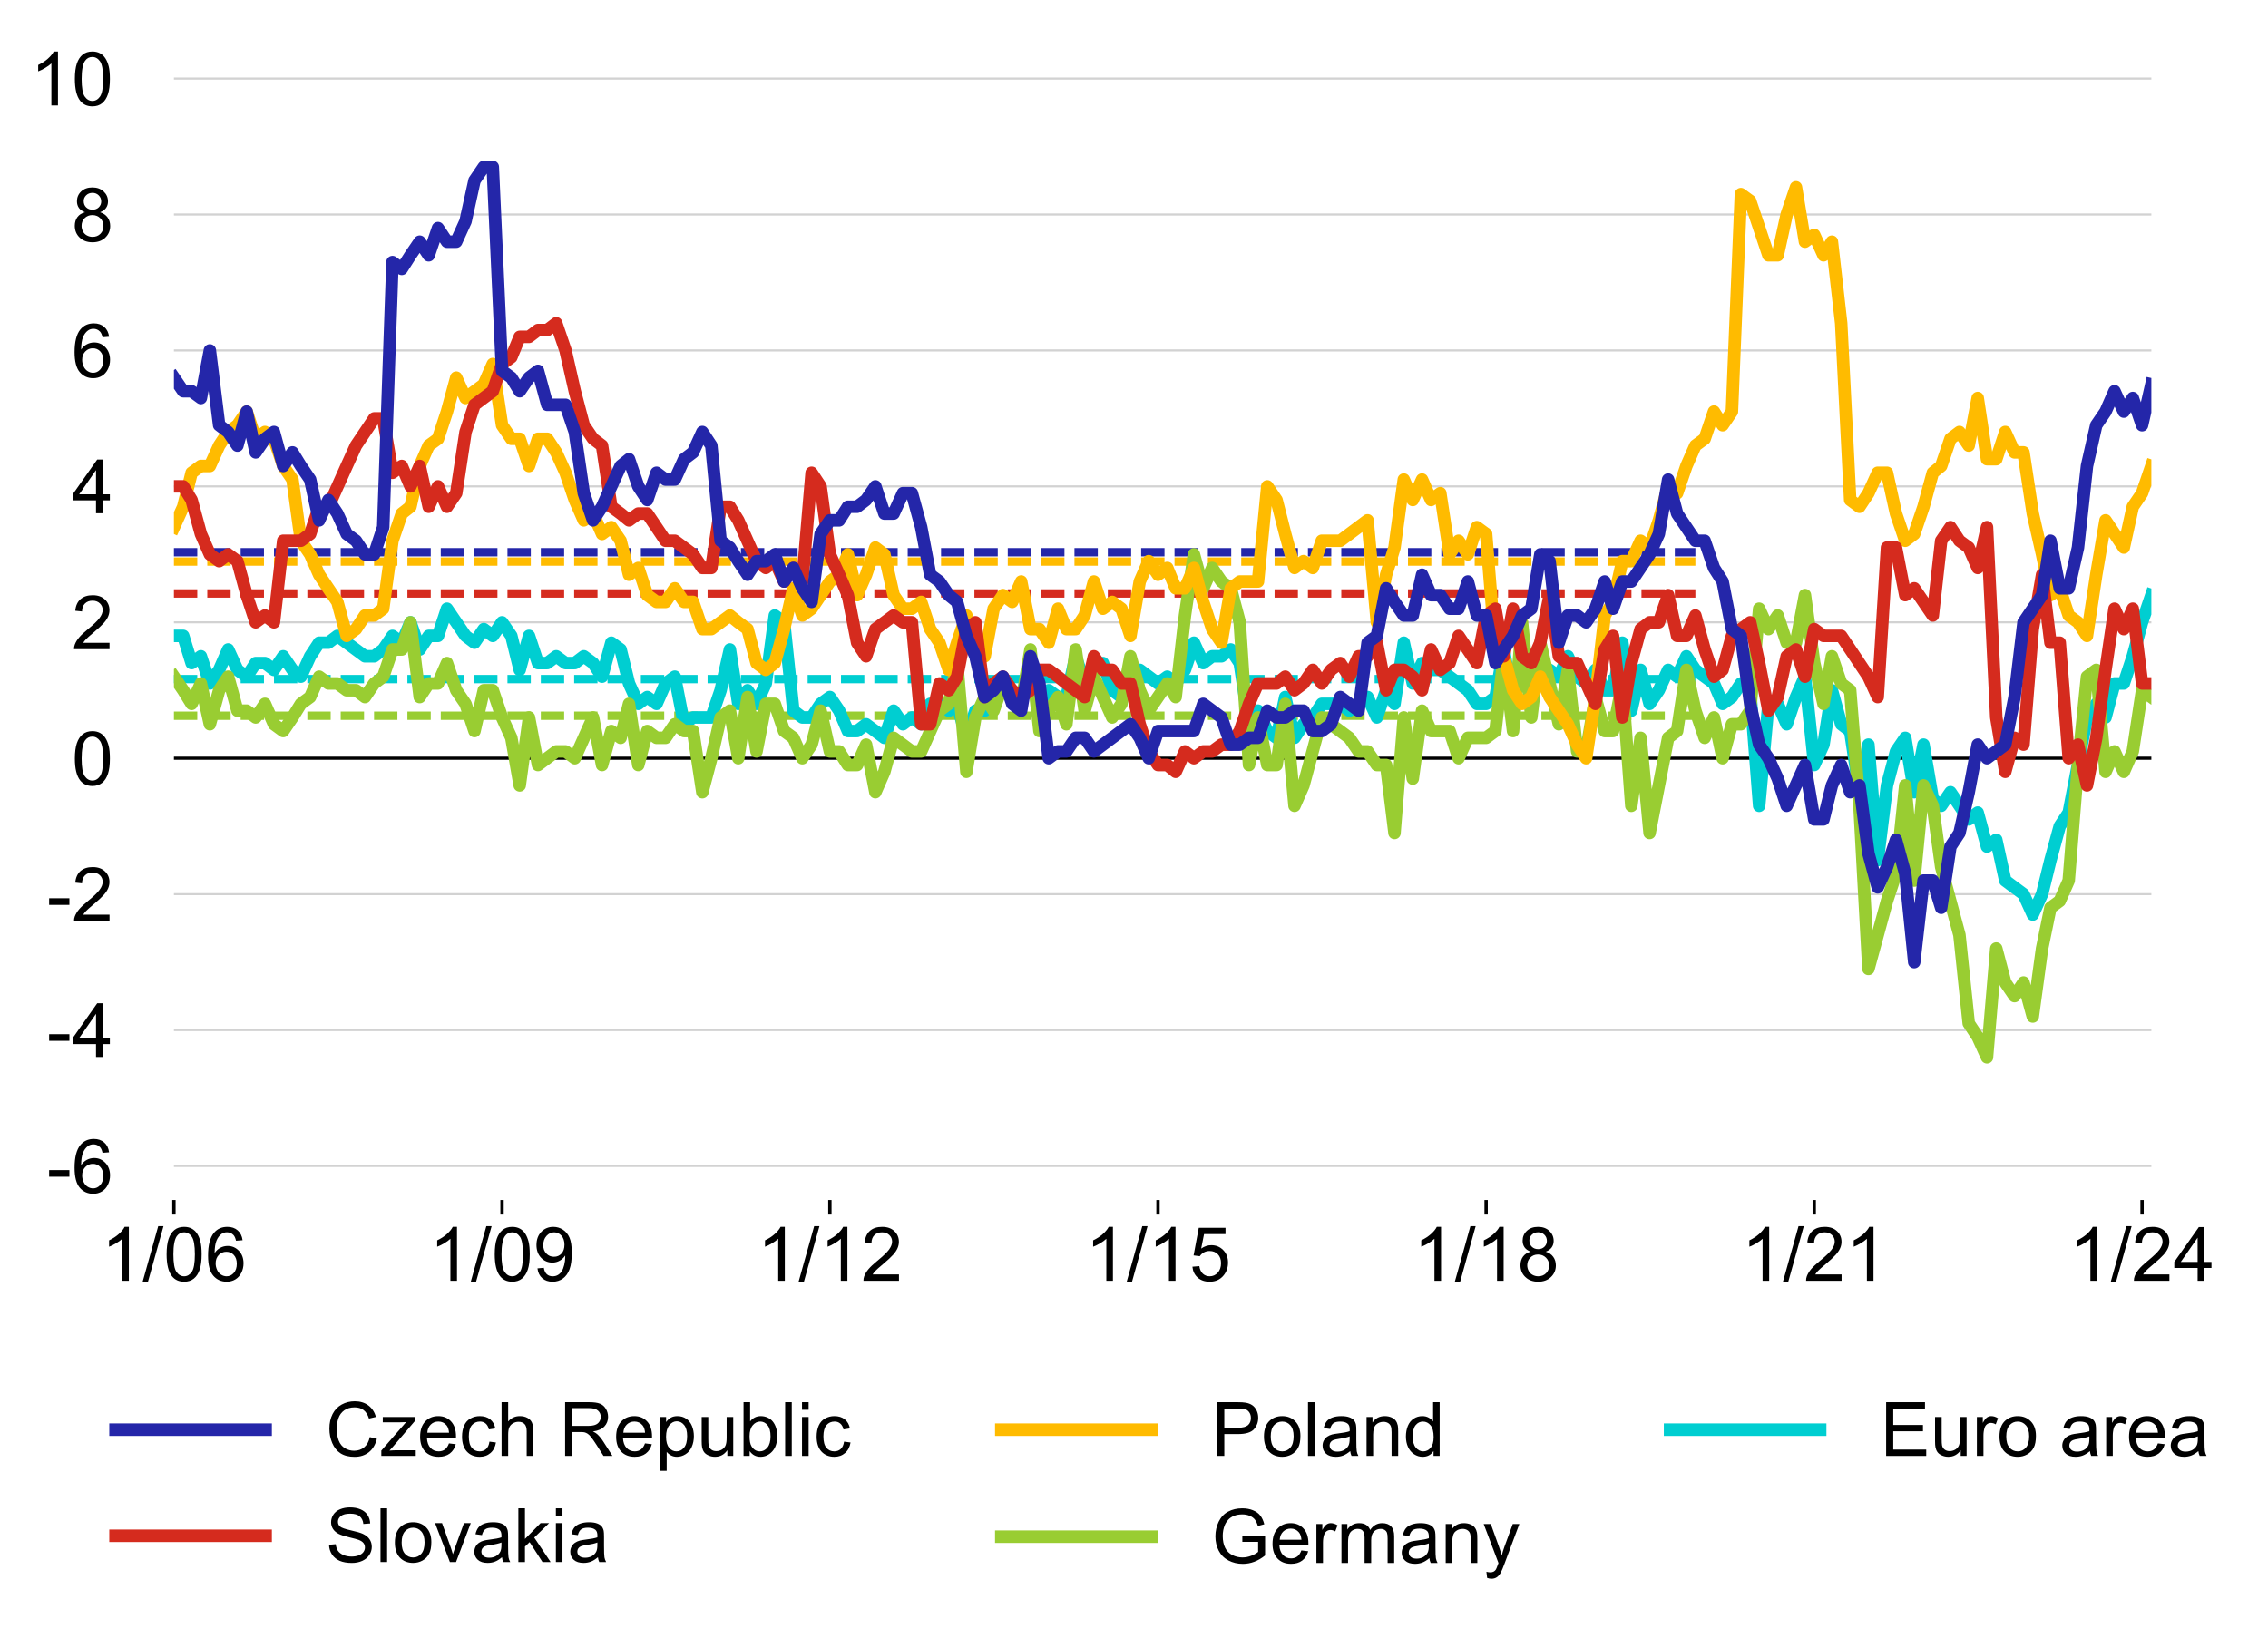 <?xml version="1.0" encoding="utf-8" standalone="no"?>
<!DOCTYPE svg PUBLIC "-//W3C//DTD SVG 1.1//EN"
  "http://www.w3.org/Graphics/SVG/1.1/DTD/svg11.dtd">
<!-- Created with matplotlib (http://matplotlib.org/) -->
<svg height="393pt" version="1.1" viewBox="0 0 544 393" width="544pt" xmlns="http://www.w3.org/2000/svg" xmlns:xlink="http://www.w3.org/1999/xlink">
 <defs>
  <style type="text/css">
*{stroke-linecap:butt;stroke-linejoin:round;}
  </style>
 </defs>
 <g id="figure_1">
  <g id="patch_1">
   <path d="M 0 393.167 
L 544.427 393.167 
L 544.427 0 
L 0 0 
z
" style="fill:none;"/>
  </g>
  <g id="axes_1">
   <g id="patch_2">
    <path d="M 41.719 287.9 
L 516.019 287.9 
L 516.019 10.7 
L 41.719 10.7 
z
" style="fill:none;"/>
   </g>
   <g id="matplotlib.axis_1">
    <g id="xtick_1">
     <g id="line2d_1">
      <defs>
       <path d="M 0 0 
L 0 3.5 
" id="m89df2003ae" style="stroke:#000000;stroke-width:0.8;"/>
      </defs>
      <g>
       <use style="stroke:#000000;stroke-width:0.8;" x="277.756" xlink:href="#m89df2003ae" y="287.9"/>
      </g>
     </g>
     <g id="text_1">
      <!-- 1/15 -->
      <defs>
       <path d="M 37.25 0 
L 28.469 0 
L 28.469 56 
Q 25.297 52.984 20.141 49.953 
Q 14.984 46.922 10.891 45.406 
L 10.891 53.906 
Q 18.266 57.375 23.781 62.297 
Q 29.297 67.234 31.594 71.875 
L 37.25 71.875 
z
" id="ArialMT-31"/>
       <path d="M 0 -1.219 
L 20.75 72.797 
L 27.781 72.797 
L 7.078 -1.219 
z
" id="ArialMT-2f"/>
       <path d="M 4.156 18.75 
L 13.375 19.531 
Q 14.406 12.797 18.141 9.391 
Q 21.875 6 27.156 6 
Q 33.5 6 37.891 10.781 
Q 42.281 15.578 42.281 23.484 
Q 42.281 31 38.062 35.344 
Q 33.844 39.703 27 39.703 
Q 22.75 39.703 19.328 37.766 
Q 15.922 35.844 13.969 32.766 
L 5.719 33.844 
L 12.641 70.609 
L 48.25 70.609 
L 48.25 62.203 
L 19.672 62.203 
L 15.828 42.969 
Q 22.266 47.469 29.344 47.469 
Q 38.719 47.469 45.156 40.969 
Q 51.609 34.469 51.609 24.266 
Q 51.609 14.547 45.953 7.469 
Q 39.062 -1.219 27.156 -1.219 
Q 17.391 -1.219 11.203 4.25 
Q 5.031 9.719 4.156 18.75 
" id="ArialMT-35"/>
      </defs>
      <g transform="translate(260.241 307.284)scale(0.18 -0.18)">
       <use xlink:href="#ArialMT-31"/>
       <use x="55.615" xlink:href="#ArialMT-2f"/>
       <use x="83.398" xlink:href="#ArialMT-31"/>
       <use x="139.014" xlink:href="#ArialMT-35"/>
      </g>
     </g>
    </g>
    <g id="xtick_2">
     <g id="line2d_2">
      <g>
       <use style="stroke:#000000;stroke-width:0.8;" x="435.162" xlink:href="#m89df2003ae" y="287.9"/>
      </g>
     </g>
     <g id="text_2">
      <!-- 1/21 -->
      <defs>
       <path d="M 50.344 8.453 
L 50.344 0 
L 3.031 0 
Q 2.938 3.172 4.047 6.109 
Q 5.859 10.938 9.828 15.625 
Q 13.812 20.312 21.344 26.469 
Q 33.016 36.031 37.109 41.625 
Q 41.219 47.219 41.219 52.203 
Q 41.219 57.422 37.469 61 
Q 33.734 64.594 27.734 64.594 
Q 21.391 64.594 17.578 60.781 
Q 13.766 56.984 13.719 50.25 
L 4.688 51.172 
Q 5.609 61.281 11.656 66.578 
Q 17.719 71.875 27.938 71.875 
Q 38.234 71.875 44.234 66.156 
Q 50.25 60.453 50.25 52 
Q 50.25 47.703 48.484 43.547 
Q 46.734 39.406 42.656 34.812 
Q 38.578 30.219 29.109 22.219 
Q 21.188 15.578 18.938 13.203 
Q 16.703 10.844 15.234 8.453 
z
" id="ArialMT-32"/>
      </defs>
      <g transform="translate(417.647 307.284)scale(0.18 -0.18)">
       <use xlink:href="#ArialMT-31"/>
       <use x="55.615" xlink:href="#ArialMT-2f"/>
       <use x="83.398" xlink:href="#ArialMT-32"/>
       <use x="139.014" xlink:href="#ArialMT-31"/>
      </g>
     </g>
    </g>
    <g id="xtick_3">
     <g id="line2d_3">
      <g>
       <use style="stroke:#000000;stroke-width:0.8;" x="199.053" xlink:href="#m89df2003ae" y="287.9"/>
      </g>
     </g>
     <g id="text_3">
      <!-- 1/12 -->
      <g transform="translate(181.539 307.284)scale(0.18 -0.18)">
       <use xlink:href="#ArialMT-31"/>
       <use x="55.615" xlink:href="#ArialMT-2f"/>
       <use x="83.398" xlink:href="#ArialMT-31"/>
       <use x="139.014" xlink:href="#ArialMT-32"/>
      </g>
     </g>
    </g>
    <g id="xtick_4">
     <g id="line2d_4">
      <g>
       <use style="stroke:#000000;stroke-width:0.8;" x="513.793" xlink:href="#m89df2003ae" y="287.9"/>
      </g>
     </g>
     <g id="text_4">
      <!-- 1/24 -->
      <defs>
       <path d="M 32.328 0 
L 32.328 17.141 
L 1.266 17.141 
L 1.266 25.203 
L 33.938 71.578 
L 41.109 71.578 
L 41.109 25.203 
L 50.781 25.203 
L 50.781 17.141 
L 41.109 17.141 
L 41.109 0 
z
M 32.328 25.203 
L 32.328 57.469 
L 9.906 25.203 
z
" id="ArialMT-34"/>
      </defs>
      <g transform="translate(496.278 307.284)scale(0.18 -0.18)">
       <use xlink:href="#ArialMT-31"/>
       <use x="55.615" xlink:href="#ArialMT-2f"/>
       <use x="83.398" xlink:href="#ArialMT-32"/>
       <use x="139.014" xlink:href="#ArialMT-34"/>
      </g>
     </g>
    </g>
    <g id="xtick_5">
     <g id="line2d_5">
      <g>
       <use style="stroke:#000000;stroke-width:0.8;" x="120.422" xlink:href="#m89df2003ae" y="287.9"/>
      </g>
     </g>
     <g id="text_5">
      <!-- 1/09 -->
      <defs>
       <path d="M 4.156 35.297 
Q 4.156 48 6.766 55.734 
Q 9.375 63.484 14.516 67.672 
Q 19.672 71.875 27.484 71.875 
Q 33.25 71.875 37.594 69.547 
Q 41.938 67.234 44.766 62.859 
Q 47.609 58.5 49.219 52.219 
Q 50.828 45.953 50.828 35.297 
Q 50.828 22.703 48.234 14.969 
Q 45.656 7.234 40.5 3 
Q 35.359 -1.219 27.484 -1.219 
Q 17.141 -1.219 11.234 6.203 
Q 4.156 15.141 4.156 35.297 
M 13.188 35.297 
Q 13.188 17.672 17.312 11.828 
Q 21.438 6 27.484 6 
Q 33.547 6 37.672 11.859 
Q 41.797 17.719 41.797 35.297 
Q 41.797 52.984 37.672 58.781 
Q 33.547 64.594 27.391 64.594 
Q 21.344 64.594 17.719 59.469 
Q 13.188 52.938 13.188 35.297 
" id="ArialMT-30"/>
       <path d="M 5.469 16.547 
L 13.922 17.328 
Q 14.984 11.375 18.016 8.688 
Q 21.047 6 25.781 6 
Q 29.828 6 32.875 7.859 
Q 35.938 9.719 37.891 12.812 
Q 39.844 15.922 41.156 21.188 
Q 42.484 26.469 42.484 31.938 
Q 42.484 32.516 42.438 33.688 
Q 39.797 29.5 35.234 26.875 
Q 30.672 24.266 25.344 24.266 
Q 16.453 24.266 10.297 30.703 
Q 4.156 37.156 4.156 47.703 
Q 4.156 58.594 10.578 65.234 
Q 17 71.875 26.656 71.875 
Q 33.641 71.875 39.422 68.109 
Q 45.219 64.359 48.219 57.391 
Q 51.219 50.438 51.219 37.25 
Q 51.219 23.531 48.234 15.406 
Q 45.266 7.281 39.375 3.031 
Q 33.5 -1.219 25.594 -1.219 
Q 17.188 -1.219 11.859 3.438 
Q 6.547 8.109 5.469 16.547 
M 41.453 48.141 
Q 41.453 55.719 37.422 60.156 
Q 33.406 64.594 27.734 64.594 
Q 21.875 64.594 17.531 59.812 
Q 13.188 55.031 13.188 47.406 
Q 13.188 40.578 17.312 36.297 
Q 21.438 32.031 27.484 32.031 
Q 33.594 32.031 37.516 36.297 
Q 41.453 40.578 41.453 48.141 
" id="ArialMT-39"/>
      </defs>
      <g transform="translate(102.907 307.284)scale(0.18 -0.18)">
       <use xlink:href="#ArialMT-31"/>
       <use x="55.615" xlink:href="#ArialMT-2f"/>
       <use x="83.398" xlink:href="#ArialMT-30"/>
       <use x="139.014" xlink:href="#ArialMT-39"/>
      </g>
     </g>
    </g>
    <g id="xtick_6">
     <g id="line2d_6">
      <g>
       <use style="stroke:#000000;stroke-width:0.8;" x="356.459" xlink:href="#m89df2003ae" y="287.9"/>
      </g>
     </g>
     <g id="text_6">
      <!-- 1/18 -->
      <defs>
       <path d="M 17.672 38.812 
Q 12.203 40.828 9.562 44.531 
Q 6.938 48.25 6.938 53.422 
Q 6.938 61.234 12.547 66.547 
Q 18.172 71.875 27.484 71.875 
Q 36.859 71.875 42.578 66.422 
Q 48.297 60.984 48.297 53.172 
Q 48.297 48.188 45.672 44.5 
Q 43.062 40.828 37.75 38.812 
Q 44.344 36.672 47.781 31.875 
Q 51.219 27.094 51.219 20.453 
Q 51.219 11.281 44.719 5.031 
Q 38.234 -1.219 27.641 -1.219 
Q 17.047 -1.219 10.547 5.047 
Q 4.047 11.328 4.047 20.703 
Q 4.047 27.688 7.594 32.391 
Q 11.141 37.109 17.672 38.812 
M 15.922 53.719 
Q 15.922 48.641 19.188 45.406 
Q 22.469 42.188 27.688 42.188 
Q 32.766 42.188 36.016 45.375 
Q 39.266 48.578 39.266 53.219 
Q 39.266 58.062 35.906 61.359 
Q 32.562 64.656 27.594 64.656 
Q 22.562 64.656 19.234 61.422 
Q 15.922 58.203 15.922 53.719 
M 13.094 20.656 
Q 13.094 16.891 14.875 13.375 
Q 16.656 9.859 20.172 7.922 
Q 23.688 6 27.734 6 
Q 34.031 6 38.125 10.047 
Q 42.234 14.109 42.234 20.359 
Q 42.234 26.703 38.016 30.859 
Q 33.797 35.016 27.438 35.016 
Q 21.234 35.016 17.156 30.906 
Q 13.094 26.812 13.094 20.656 
" id="ArialMT-38"/>
      </defs>
      <g transform="translate(338.944 307.284)scale(0.18 -0.18)">
       <use xlink:href="#ArialMT-31"/>
       <use x="55.615" xlink:href="#ArialMT-2f"/>
       <use x="83.398" xlink:href="#ArialMT-31"/>
       <use x="139.014" xlink:href="#ArialMT-38"/>
      </g>
     </g>
    </g>
    <g id="xtick_7">
     <g id="line2d_7">
      <g>
       <use style="stroke:#000000;stroke-width:0.8;" x="41.719" xlink:href="#m89df2003ae" y="287.9"/>
      </g>
     </g>
     <g id="text_7">
      <!-- 1/06 -->
      <defs>
       <path d="M 49.75 54.047 
L 41.016 53.375 
Q 39.844 58.547 37.703 60.891 
Q 34.125 64.656 28.906 64.656 
Q 24.703 64.656 21.531 62.312 
Q 17.391 59.281 14.984 53.469 
Q 12.594 47.656 12.5 36.922 
Q 15.672 41.75 20.266 44.094 
Q 24.859 46.438 29.891 46.438 
Q 38.672 46.438 44.844 39.969 
Q 51.031 33.5 51.031 23.25 
Q 51.031 16.5 48.125 10.719 
Q 45.219 4.938 40.141 1.859 
Q 35.062 -1.219 28.609 -1.219 
Q 17.625 -1.219 10.688 6.859 
Q 3.766 14.938 3.766 33.5 
Q 3.766 54.25 11.422 63.672 
Q 18.109 71.875 29.438 71.875 
Q 37.891 71.875 43.281 67.141 
Q 48.688 62.406 49.75 54.047 
M 13.875 23.188 
Q 13.875 18.656 15.797 14.5 
Q 17.719 10.359 21.188 8.172 
Q 24.656 6 28.469 6 
Q 34.031 6 38.031 10.484 
Q 42.047 14.984 42.047 22.703 
Q 42.047 30.125 38.078 34.391 
Q 34.125 38.672 28.125 38.672 
Q 22.172 38.672 18.016 34.391 
Q 13.875 30.125 13.875 23.188 
" id="ArialMT-36"/>
      </defs>
      <g transform="translate(24.205 307.284)scale(0.18 -0.18)">
       <use xlink:href="#ArialMT-31"/>
       <use x="55.615" xlink:href="#ArialMT-2f"/>
       <use x="83.398" xlink:href="#ArialMT-30"/>
       <use x="139.014" xlink:href="#ArialMT-36"/>
      </g>
     </g>
    </g>
   </g>
   <g id="matplotlib.axis_2">
    <g id="ytick_1">
     <g id="text_8">
      <!-- -6 -->
      <defs>
       <path d="M 3.172 21.484 
L 3.172 30.328 
L 30.172 30.328 
L 30.172 21.484 
z
" id="ArialMT-2d"/>
      </defs>
      <g transform="translate(11.216 286.189)scale(0.18 -0.18)">
       <use xlink:href="#ArialMT-2d"/>
       <use x="33.301" xlink:href="#ArialMT-36"/>
      </g>
     </g>
    </g>
    <g id="ytick_2">
     <g id="text_9">
      <!-- -4 -->
      <g transform="translate(11.216 253.577)scale(0.18 -0.18)">
       <use xlink:href="#ArialMT-2d"/>
       <use x="33.301" xlink:href="#ArialMT-34"/>
      </g>
     </g>
    </g>
    <g id="ytick_3">
     <g id="text_10">
      <!-- -2 -->
      <g transform="translate(11.216 220.966)scale(0.18 -0.18)">
       <use xlink:href="#ArialMT-2d"/>
       <use x="33.301" xlink:href="#ArialMT-32"/>
      </g>
     </g>
    </g>
    <g id="ytick_4">
     <g id="text_11">
      <!-- 0 -->
      <g transform="translate(17.21 188.354)scale(0.18 -0.18)">
       <use xlink:href="#ArialMT-30"/>
      </g>
     </g>
    </g>
    <g id="ytick_5">
     <g id="text_12">
      <!-- 2 -->
      <g transform="translate(17.21 155.742)scale(0.18 -0.18)">
       <use xlink:href="#ArialMT-32"/>
      </g>
     </g>
    </g>
    <g id="ytick_6">
     <g id="text_13">
      <!-- 4 -->
      <g transform="translate(17.21 123.13)scale(0.18 -0.18)">
       <use xlink:href="#ArialMT-34"/>
      </g>
     </g>
    </g>
    <g id="ytick_7">
     <g id="text_14">
      <!-- 6 -->
      <g transform="translate(17.21 90.519)scale(0.18 -0.18)">
       <use xlink:href="#ArialMT-36"/>
      </g>
     </g>
    </g>
    <g id="ytick_8">
     <g id="text_15">
      <!-- 8 -->
      <g transform="translate(17.21 57.907)scale(0.18 -0.18)">
       <use xlink:href="#ArialMT-38"/>
      </g>
     </g>
    </g>
    <g id="ytick_9">
     <g id="text_16">
      <!-- 10 -->
      <g transform="translate(7.2 25.295)scale(0.18 -0.18)">
       <use xlink:href="#ArialMT-31"/>
       <use x="55.615" xlink:href="#ArialMT-30"/>
      </g>
     </g>
    </g>
   </g>
   <g id="line2d_8">
    <path clip-path="url(#pc01d4a1e8a)" d="M 41.719 279.747 
L 516.019 279.747 
" style="fill:none;stroke:#d2d2d2;stroke-linecap:square;stroke-width:0.5;"/>
   </g>
   <g id="line2d_9">
    <path clip-path="url(#pc01d4a1e8a)" d="M 41.719 247.135 
L 516.019 247.135 
" style="fill:none;stroke:#d2d2d2;stroke-linecap:square;stroke-width:0.5;"/>
   </g>
   <g id="line2d_10">
    <path clip-path="url(#pc01d4a1e8a)" d="M 41.719 214.524 
L 516.019 214.524 
" style="fill:none;stroke:#d2d2d2;stroke-linecap:square;stroke-width:0.5;"/>
   </g>
   <g id="line2d_11">
    <path clip-path="url(#pc01d4a1e8a)" d="M 41.719 181.912 
L 516.019 181.912 
" style="fill:none;stroke:#000000;stroke-linecap:square;stroke-width:0.75;"/>
   </g>
   <g id="legend_1">
    <g id="patch_3">
     <path d="M 24.112 385.967 
L 533.627 385.967 
Q 537.227 385.967 537.227 382.367 
L 537.227 332.594 
Q 537.227 328.994 533.627 328.994 
L 24.112 328.994 
Q 20.512 328.994 20.512 332.594 
L 20.512 382.367 
Q 20.512 385.967 24.112 385.967 
z
" style="fill:none;opacity:0.8;"/>
    </g>
    <g id="line2d_12">
     <path d="M 27.712 342.997 
L 63.712 342.997 
" style="fill:none;stroke:#2426a9;stroke-linecap:square;stroke-width:3;"/>
    </g>
    <g id="line2d_13"/>
    <g id="text_17">
     <!-- Czech Republic -->
     <defs>
      <path d="M 58.797 25.094 
L 68.266 22.703 
Q 65.281 11.031 57.547 4.906 
Q 49.812 -1.219 38.625 -1.219 
Q 27.047 -1.219 19.797 3.484 
Q 12.547 8.203 8.766 17.141 
Q 4.984 26.078 4.984 36.328 
Q 4.984 47.516 9.25 55.828 
Q 13.531 64.156 21.406 68.469 
Q 29.297 72.797 38.766 72.797 
Q 49.516 72.797 56.828 67.328 
Q 64.156 61.859 67.047 51.953 
L 57.719 49.75 
Q 55.219 57.562 50.484 61.125 
Q 45.75 64.703 38.578 64.703 
Q 30.328 64.703 24.781 60.734 
Q 19.234 56.781 16.984 50.109 
Q 14.75 43.453 14.75 36.375 
Q 14.75 27.25 17.406 20.438 
Q 20.062 13.625 25.672 10.25 
Q 31.297 6.891 37.844 6.891 
Q 45.797 6.891 51.312 11.469 
Q 56.844 16.062 58.797 25.094 
" id="ArialMT-43"/>
      <path d="M 1.953 0 
L 1.953 7.125 
L 34.969 45.016 
Q 29.344 44.734 25.047 44.734 
L 3.906 44.734 
L 3.906 51.859 
L 46.297 51.859 
L 46.297 46.047 
L 18.219 13.141 
L 12.797 7.125 
Q 18.703 7.562 23.875 7.562 
L 47.859 7.562 
L 47.859 0 
z
" id="ArialMT-7a"/>
      <path d="M 42.094 16.703 
L 51.172 15.578 
Q 49.031 7.625 43.219 3.219 
Q 37.406 -1.172 28.375 -1.172 
Q 17 -1.172 10.328 5.828 
Q 3.656 12.844 3.656 25.484 
Q 3.656 38.578 10.391 45.797 
Q 17.141 53.031 27.875 53.031 
Q 38.281 53.031 44.875 45.953 
Q 51.469 38.875 51.469 26.031 
Q 51.469 25.25 51.422 23.688 
L 12.75 23.688 
Q 13.234 15.141 17.578 10.594 
Q 21.922 6.062 28.422 6.062 
Q 33.25 6.062 36.672 8.594 
Q 40.094 11.141 42.094 16.703 
M 13.234 30.906 
L 42.188 30.906 
Q 41.609 37.453 38.875 40.719 
Q 34.672 45.797 27.984 45.797 
Q 21.922 45.797 17.797 41.75 
Q 13.672 37.703 13.234 30.906 
" id="ArialMT-65"/>
      <path d="M 40.438 19 
L 49.078 17.875 
Q 47.656 8.938 41.812 3.875 
Q 35.984 -1.172 27.484 -1.172 
Q 16.844 -1.172 10.375 5.781 
Q 3.906 12.75 3.906 25.734 
Q 3.906 34.125 6.688 40.422 
Q 9.469 46.734 15.156 49.875 
Q 20.844 53.031 27.547 53.031 
Q 35.984 53.031 41.359 48.75 
Q 46.734 44.484 48.25 36.625 
L 39.703 35.297 
Q 38.484 40.531 35.375 43.156 
Q 32.281 45.797 27.875 45.797 
Q 21.234 45.797 17.078 41.031 
Q 12.938 36.281 12.938 25.984 
Q 12.938 15.531 16.938 10.797 
Q 20.953 6.062 27.391 6.062 
Q 32.562 6.062 36.031 9.234 
Q 39.5 12.406 40.438 19 
" id="ArialMT-63"/>
      <path d="M 6.594 0 
L 6.594 71.578 
L 15.375 71.578 
L 15.375 45.906 
Q 21.531 53.031 30.906 53.031 
Q 36.672 53.031 40.922 50.75 
Q 45.172 48.484 47 44.484 
Q 48.828 40.484 48.828 32.859 
L 48.828 0 
L 40.047 0 
L 40.047 32.859 
Q 40.047 39.453 37.188 42.453 
Q 34.328 45.453 29.109 45.453 
Q 25.203 45.453 21.75 43.422 
Q 18.312 41.406 16.844 37.938 
Q 15.375 34.469 15.375 28.375 
L 15.375 0 
z
" id="ArialMT-68"/>
      <path id="ArialMT-20"/>
      <path d="M 7.859 0 
L 7.859 71.578 
L 39.594 71.578 
Q 49.172 71.578 54.141 69.641 
Q 59.125 67.719 62.109 62.828 
Q 65.094 57.953 65.094 52.047 
Q 65.094 44.438 60.156 39.203 
Q 55.219 33.984 44.922 32.562 
Q 48.688 30.766 50.641 29 
Q 54.781 25.203 58.5 19.484 
L 70.953 0 
L 59.031 0 
L 49.562 14.891 
Q 45.406 21.344 42.719 24.75 
Q 40.047 28.172 37.922 29.531 
Q 35.797 30.906 33.594 31.453 
Q 31.984 31.781 28.328 31.781 
L 17.328 31.781 
L 17.328 0 
z
M 17.328 39.984 
L 37.703 39.984 
Q 44.188 39.984 47.844 41.328 
Q 51.516 42.672 53.422 45.625 
Q 55.328 48.578 55.328 52.047 
Q 55.328 57.125 51.641 60.391 
Q 47.953 63.672 39.984 63.672 
L 17.328 63.672 
z
" id="ArialMT-52"/>
      <path d="M 6.594 -19.875 
L 6.594 51.859 
L 14.594 51.859 
L 14.594 45.125 
Q 17.438 49.078 21 51.047 
Q 24.562 53.031 29.641 53.031 
Q 36.281 53.031 41.359 49.609 
Q 46.438 46.188 49.016 39.953 
Q 51.609 33.734 51.609 26.312 
Q 51.609 18.359 48.75 11.984 
Q 45.906 5.609 40.453 2.219 
Q 35.016 -1.172 29 -1.172 
Q 24.609 -1.172 21.109 0.688 
Q 17.625 2.547 15.375 5.375 
L 15.375 -19.875 
z
M 14.547 25.641 
Q 14.547 15.625 18.594 10.844 
Q 22.656 6.062 28.422 6.062 
Q 34.281 6.062 38.453 11.016 
Q 42.625 15.969 42.625 26.375 
Q 42.625 36.281 38.547 41.203 
Q 34.469 46.141 28.812 46.141 
Q 23.188 46.141 18.859 40.891 
Q 14.547 35.641 14.547 25.641 
" id="ArialMT-70"/>
      <path d="M 40.578 0 
L 40.578 7.625 
Q 34.516 -1.172 24.125 -1.172 
Q 19.531 -1.172 15.547 0.578 
Q 11.578 2.344 9.641 5 
Q 7.719 7.672 6.938 11.531 
Q 6.391 14.109 6.391 19.734 
L 6.391 51.859 
L 15.188 51.859 
L 15.188 23.094 
Q 15.188 16.219 15.719 13.812 
Q 16.547 10.359 19.234 8.375 
Q 21.922 6.391 25.875 6.391 
Q 29.828 6.391 33.297 8.422 
Q 36.766 10.453 38.203 13.938 
Q 39.656 17.438 39.656 24.078 
L 39.656 51.859 
L 48.438 51.859 
L 48.438 0 
z
" id="ArialMT-75"/>
      <path d="M 14.703 0 
L 6.547 0 
L 6.547 71.578 
L 15.328 71.578 
L 15.328 46.047 
Q 20.906 53.031 29.547 53.031 
Q 34.328 53.031 38.594 51.094 
Q 42.875 49.172 45.625 45.672 
Q 48.391 42.188 49.953 37.25 
Q 51.516 32.328 51.516 26.703 
Q 51.516 13.375 44.922 6.094 
Q 38.328 -1.172 29.109 -1.172 
Q 19.922 -1.172 14.703 6.5 
z
M 14.594 26.312 
Q 14.594 17 17.141 12.844 
Q 21.297 6.062 28.375 6.062 
Q 34.125 6.062 38.328 11.062 
Q 42.531 16.062 42.531 25.984 
Q 42.531 36.141 38.5 40.969 
Q 34.469 45.797 28.766 45.797 
Q 23 45.797 18.797 40.797 
Q 14.594 35.797 14.594 26.312 
" id="ArialMT-62"/>
      <path d="M 6.391 0 
L 6.391 71.578 
L 15.188 71.578 
L 15.188 0 
z
" id="ArialMT-6c"/>
      <path d="M 6.641 61.469 
L 6.641 71.578 
L 15.438 71.578 
L 15.438 61.469 
z
M 6.641 0 
L 6.641 51.859 
L 15.438 51.859 
L 15.438 0 
z
" id="ArialMT-69"/>
     </defs>
     <g transform="translate(78.112 349.297)scale(0.18 -0.18)">
      <use xlink:href="#ArialMT-43"/>
      <use x="72.217" xlink:href="#ArialMT-7a"/>
      <use x="122.217" xlink:href="#ArialMT-65"/>
      <use x="177.832" xlink:href="#ArialMT-63"/>
      <use x="227.832" xlink:href="#ArialMT-68"/>
      <use x="283.447" xlink:href="#ArialMT-20"/>
      <use x="311.23" xlink:href="#ArialMT-52"/>
      <use x="383.447" xlink:href="#ArialMT-65"/>
      <use x="439.062" xlink:href="#ArialMT-70"/>
      <use x="494.678" xlink:href="#ArialMT-75"/>
      <use x="550.293" xlink:href="#ArialMT-62"/>
      <use x="605.908" xlink:href="#ArialMT-6c"/>
      <use x="628.125" xlink:href="#ArialMT-69"/>
      <use x="650.342" xlink:href="#ArialMT-63"/>
     </g>
    </g>
    <g id="line2d_14">
     <path d="M 27.712 368.459 
L 63.712 368.459 
" style="fill:none;stroke:#d52b1e;stroke-linecap:square;stroke-width:3;"/>
    </g>
    <g id="line2d_15"/>
    <g id="text_18">
     <!-- Slovakia -->
     <defs>
      <path d="M 4.5 23 
L 13.422 23.781 
Q 14.062 18.406 16.375 14.969 
Q 18.703 11.531 23.578 9.406 
Q 28.469 7.281 34.578 7.281 
Q 39.984 7.281 44.141 8.891 
Q 48.297 10.5 50.312 13.297 
Q 52.344 16.109 52.344 19.438 
Q 52.344 22.797 50.391 25.312 
Q 48.438 27.828 43.953 29.547 
Q 41.062 30.672 31.203 33.031 
Q 21.344 35.406 17.391 37.5 
Q 12.25 40.188 9.734 44.156 
Q 7.234 48.141 7.234 53.078 
Q 7.234 58.5 10.297 63.203 
Q 13.375 67.922 19.281 70.359 
Q 25.203 72.797 32.422 72.797 
Q 40.375 72.797 46.453 70.234 
Q 52.547 67.672 55.812 62.688 
Q 59.078 57.719 59.328 51.422 
L 50.25 50.734 
Q 49.516 57.516 45.281 60.984 
Q 41.062 64.453 32.812 64.453 
Q 24.219 64.453 20.281 61.297 
Q 16.359 58.156 16.359 53.719 
Q 16.359 49.859 19.141 47.359 
Q 21.875 44.875 33.422 42.266 
Q 44.969 39.656 49.266 37.703 
Q 55.516 34.812 58.484 30.391 
Q 61.469 25.984 61.469 20.219 
Q 61.469 14.5 58.203 9.438 
Q 54.938 4.391 48.797 1.578 
Q 42.672 -1.219 35.016 -1.219 
Q 25.297 -1.219 18.719 1.609 
Q 12.156 4.438 8.422 10.125 
Q 4.688 15.828 4.5 23 
" id="ArialMT-53"/>
      <path d="M 3.328 25.922 
Q 3.328 40.328 11.328 47.266 
Q 18.016 53.031 27.641 53.031 
Q 38.328 53.031 45.109 46.016 
Q 51.906 39.016 51.906 26.656 
Q 51.906 16.656 48.906 10.906 
Q 45.906 5.172 40.156 2 
Q 34.422 -1.172 27.641 -1.172 
Q 16.75 -1.172 10.031 5.812 
Q 3.328 12.797 3.328 25.922 
M 12.359 25.922 
Q 12.359 15.969 16.703 11.016 
Q 21.047 6.062 27.641 6.062 
Q 34.188 6.062 38.531 11.031 
Q 42.875 16.016 42.875 26.219 
Q 42.875 35.844 38.5 40.797 
Q 34.125 45.75 27.641 45.75 
Q 21.047 45.75 16.703 40.812 
Q 12.359 35.891 12.359 25.922 
" id="ArialMT-6f"/>
      <path d="M 21 0 
L 1.266 51.859 
L 10.547 51.859 
L 21.688 20.797 
Q 23.484 15.766 25 10.359 
Q 26.172 14.453 28.266 20.219 
L 39.797 51.859 
L 48.828 51.859 
L 29.203 0 
z
" id="ArialMT-76"/>
      <path d="M 40.438 6.391 
Q 35.547 2.25 31.031 0.531 
Q 26.516 -1.172 21.344 -1.172 
Q 12.797 -1.172 8.203 3 
Q 3.609 7.172 3.609 13.672 
Q 3.609 17.484 5.344 20.625 
Q 7.078 23.781 9.891 25.688 
Q 12.703 27.594 16.219 28.562 
Q 18.797 29.25 24.031 29.891 
Q 34.672 31.156 39.703 32.906 
Q 39.75 34.719 39.75 35.203 
Q 39.75 40.578 37.25 42.781 
Q 33.891 45.75 27.25 45.75 
Q 21.047 45.75 18.094 43.578 
Q 15.141 41.406 13.719 35.891 
L 5.125 37.062 
Q 6.297 42.578 8.984 45.969 
Q 11.672 49.359 16.75 51.188 
Q 21.828 53.031 28.516 53.031 
Q 35.156 53.031 39.297 51.469 
Q 43.453 49.906 45.406 47.531 
Q 47.359 45.172 48.141 41.547 
Q 48.578 39.312 48.578 33.453 
L 48.578 21.734 
Q 48.578 9.469 49.141 6.219 
Q 49.703 2.984 51.375 0 
L 42.188 0 
Q 40.828 2.734 40.438 6.391 
M 39.703 26.031 
Q 34.906 24.078 25.344 22.703 
Q 19.922 21.922 17.672 20.938 
Q 15.438 19.969 14.203 18.094 
Q 12.984 16.219 12.984 13.922 
Q 12.984 10.406 15.641 8.062 
Q 18.312 5.719 23.438 5.719 
Q 28.516 5.719 32.469 7.938 
Q 36.422 10.156 38.281 14.016 
Q 39.703 17 39.703 22.797 
z
" id="ArialMT-61"/>
      <path d="M 6.641 0 
L 6.641 71.578 
L 15.438 71.578 
L 15.438 30.766 
L 36.234 51.859 
L 47.609 51.859 
L 27.781 32.625 
L 49.609 0 
L 38.766 0 
L 21.625 26.516 
L 15.438 20.562 
L 15.438 0 
z
" id="ArialMT-6b"/>
     </defs>
     <g transform="translate(78.112 374.759)scale(0.18 -0.18)">
      <use xlink:href="#ArialMT-53"/>
      <use x="66.699" xlink:href="#ArialMT-6c"/>
      <use x="88.916" xlink:href="#ArialMT-6f"/>
      <use x="144.531" xlink:href="#ArialMT-76"/>
      <use x="194.531" xlink:href="#ArialMT-61"/>
      <use x="250.146" xlink:href="#ArialMT-6b"/>
      <use x="300.146" xlink:href="#ArialMT-69"/>
      <use x="322.363" xlink:href="#ArialMT-61"/>
     </g>
    </g>
    <g id="line2d_16">
     <path d="M 240.168 342.997 
L 276.168 342.997 
" style="fill:none;stroke:#ffbb00;stroke-linecap:square;stroke-width:3;"/>
    </g>
    <g id="line2d_17"/>
    <g id="text_19">
     <!-- Poland -->
     <defs>
      <path d="M 7.719 0 
L 7.719 71.578 
L 34.719 71.578 
Q 41.844 71.578 45.609 70.906 
Q 50.875 70.016 54.438 67.547 
Q 58.016 65.094 60.188 60.641 
Q 62.359 56.203 62.359 50.875 
Q 62.359 41.75 56.547 35.422 
Q 50.734 29.109 35.547 29.109 
L 17.188 29.109 
L 17.188 0 
z
M 17.188 37.547 
L 35.688 37.547 
Q 44.875 37.547 48.734 40.969 
Q 52.594 44.391 52.594 50.594 
Q 52.594 55.078 50.312 58.266 
Q 48.047 61.469 44.344 62.5 
Q 41.938 63.141 35.5 63.141 
L 17.188 63.141 
z
" id="ArialMT-50"/>
      <path d="M 6.594 0 
L 6.594 51.859 
L 14.5 51.859 
L 14.5 44.484 
Q 20.219 53.031 31 53.031 
Q 35.688 53.031 39.625 51.344 
Q 43.562 49.656 45.516 46.922 
Q 47.469 44.188 48.25 40.438 
Q 48.734 37.984 48.734 31.891 
L 48.734 0 
L 39.938 0 
L 39.938 31.547 
Q 39.938 36.922 38.906 39.578 
Q 37.891 42.234 35.281 43.812 
Q 32.672 45.406 29.156 45.406 
Q 23.531 45.406 19.453 41.844 
Q 15.375 38.281 15.375 28.328 
L 15.375 0 
z
" id="ArialMT-6e"/>
      <path d="M 40.234 0 
L 40.234 6.547 
Q 35.297 -1.172 25.734 -1.172 
Q 19.531 -1.172 14.328 2.25 
Q 9.125 5.672 6.266 11.797 
Q 3.422 17.922 3.422 25.875 
Q 3.422 33.641 6 39.969 
Q 8.594 46.297 13.766 49.656 
Q 18.953 53.031 25.344 53.031 
Q 30.031 53.031 33.688 51.047 
Q 37.359 49.078 39.656 45.906 
L 39.656 71.578 
L 48.391 71.578 
L 48.391 0 
z
M 12.453 25.875 
Q 12.453 15.922 16.641 10.984 
Q 20.844 6.062 26.562 6.062 
Q 32.328 6.062 36.344 10.766 
Q 40.375 15.484 40.375 25.141 
Q 40.375 35.797 36.266 40.766 
Q 32.172 45.75 26.172 45.75 
Q 20.312 45.75 16.375 40.969 
Q 12.453 36.188 12.453 25.875 
" id="ArialMT-64"/>
     </defs>
     <g transform="translate(290.568 349.297)scale(0.18 -0.18)">
      <use xlink:href="#ArialMT-50"/>
      <use x="66.699" xlink:href="#ArialMT-6f"/>
      <use x="122.314" xlink:href="#ArialMT-6c"/>
      <use x="144.531" xlink:href="#ArialMT-61"/>
      <use x="200.146" xlink:href="#ArialMT-6e"/>
      <use x="255.762" xlink:href="#ArialMT-64"/>
     </g>
    </g>
    <g id="line2d_18">
     <path d="M 240.168 368.678 
L 276.168 368.678 
" style="fill:none;stroke:#99cd32;stroke-linecap:square;stroke-width:3;"/>
    </g>
    <g id="line2d_19"/>
    <g id="text_20">
     <!-- Germany -->
     <defs>
      <path d="M 41.219 28.078 
L 41.219 36.469 
L 71.531 36.531 
L 71.531 9.969 
Q 64.547 4.391 57.125 1.578 
Q 49.703 -1.219 41.891 -1.219 
Q 31.344 -1.219 22.719 3.297 
Q 14.109 7.812 9.719 16.359 
Q 5.328 24.906 5.328 35.453 
Q 5.328 45.906 9.688 54.953 
Q 14.062 64.016 22.266 68.406 
Q 30.469 72.797 41.156 72.797 
Q 48.922 72.797 55.188 70.281 
Q 61.469 67.781 65.031 63.281 
Q 68.609 58.797 70.453 51.562 
L 61.922 49.219 
Q 60.297 54.688 57.906 57.812 
Q 55.516 60.938 51.062 62.812 
Q 46.625 64.703 41.219 64.703 
Q 34.719 64.703 29.984 62.719 
Q 25.25 60.75 22.344 57.516 
Q 19.438 54.297 17.828 50.438 
Q 15.094 43.797 15.094 36.031 
Q 15.094 26.469 18.391 20.016 
Q 21.688 13.578 27.984 10.453 
Q 34.281 7.328 41.359 7.328 
Q 47.516 7.328 53.375 9.688 
Q 59.234 12.062 62.25 14.75 
L 62.25 28.078 
z
" id="ArialMT-47"/>
      <path d="M 6.5 0 
L 6.5 51.859 
L 14.406 51.859 
L 14.406 44 
Q 17.438 49.516 20 51.266 
Q 22.562 53.031 25.641 53.031 
Q 30.078 53.031 34.672 50.203 
L 31.641 42.047 
Q 28.422 43.953 25.203 43.953 
Q 22.312 43.953 20.016 42.219 
Q 17.719 40.484 16.75 37.406 
Q 15.281 32.719 15.281 27.156 
L 15.281 0 
z
" id="ArialMT-72"/>
      <path d="M 6.594 0 
L 6.594 51.859 
L 14.453 51.859 
L 14.453 44.578 
Q 16.891 48.391 20.938 50.703 
Q 25 53.031 30.172 53.031 
Q 35.938 53.031 39.625 50.641 
Q 43.312 48.25 44.828 43.953 
Q 50.984 53.031 60.844 53.031 
Q 68.562 53.031 72.703 48.75 
Q 76.859 44.484 76.859 35.594 
L 76.859 0 
L 68.109 0 
L 68.109 32.672 
Q 68.109 37.938 67.25 40.25 
Q 66.406 42.578 64.156 43.984 
Q 61.922 45.406 58.891 45.406 
Q 53.422 45.406 49.797 41.766 
Q 46.188 38.141 46.188 30.125 
L 46.188 0 
L 37.406 0 
L 37.406 33.688 
Q 37.406 39.547 35.25 42.469 
Q 33.109 45.406 28.219 45.406 
Q 24.516 45.406 21.359 43.453 
Q 18.219 41.5 16.797 37.734 
Q 15.375 33.984 15.375 26.906 
L 15.375 0 
z
" id="ArialMT-6d"/>
      <path d="M 6.203 -19.969 
L 5.219 -11.719 
Q 8.109 -12.5 10.25 -12.5 
Q 13.188 -12.5 14.938 -11.516 
Q 16.703 -10.547 17.828 -8.797 
Q 18.656 -7.469 20.516 -2.25 
Q 20.75 -1.516 21.297 -0.094 
L 1.609 51.859 
L 11.078 51.859 
L 21.875 21.828 
Q 23.969 16.109 25.641 9.812 
Q 27.156 15.875 29.25 21.625 
L 40.328 51.859 
L 49.125 51.859 
L 29.391 -0.875 
Q 26.219 -9.422 24.469 -12.641 
Q 22.125 -17 19.094 -19.016 
Q 16.062 -21.047 11.859 -21.047 
Q 9.328 -21.047 6.203 -19.969 
" id="ArialMT-79"/>
     </defs>
     <g transform="translate(290.568 374.978)scale(0.18 -0.18)">
      <use xlink:href="#ArialMT-47"/>
      <use x="77.783" xlink:href="#ArialMT-65"/>
      <use x="133.398" xlink:href="#ArialMT-72"/>
      <use x="166.699" xlink:href="#ArialMT-6d"/>
      <use x="250" xlink:href="#ArialMT-61"/>
      <use x="305.615" xlink:href="#ArialMT-6e"/>
      <use x="361.23" xlink:href="#ArialMT-79"/>
     </g>
    </g>
    <g id="line2d_20">
     <path d="M 400.585 342.997 
L 436.585 342.997 
" style="fill:none;stroke:#00ced1;stroke-linecap:square;stroke-width:3;"/>
    </g>
    <g id="line2d_21"/>
    <g id="text_21">
     <!-- Euro area -->
     <defs>
      <path d="M 7.906 0 
L 7.906 71.578 
L 59.672 71.578 
L 59.672 63.141 
L 17.391 63.141 
L 17.391 41.219 
L 56.984 41.219 
L 56.984 32.812 
L 17.391 32.812 
L 17.391 8.453 
L 61.328 8.453 
L 61.328 0 
z
" id="ArialMT-45"/>
     </defs>
     <g transform="translate(450.985 349.297)scale(0.18 -0.18)">
      <use xlink:href="#ArialMT-45"/>
      <use x="66.699" xlink:href="#ArialMT-75"/>
      <use x="122.314" xlink:href="#ArialMT-72"/>
      <use x="155.615" xlink:href="#ArialMT-6f"/>
      <use x="211.23" xlink:href="#ArialMT-20"/>
      <use x="239.014" xlink:href="#ArialMT-61"/>
      <use x="294.629" xlink:href="#ArialMT-72"/>
      <use x="327.93" xlink:href="#ArialMT-65"/>
      <use x="383.545" xlink:href="#ArialMT-61"/>
     </g>
    </g>
   </g>
   <g id="line2d_22">
    <path clip-path="url(#pc01d4a1e8a)" d="M 41.719 149.3 
L 516.019 149.3 
" style="fill:none;stroke:#d2d2d2;stroke-linecap:square;stroke-width:0.5;"/>
   </g>
   <g id="line2d_23">
    <path clip-path="url(#pc01d4a1e8a)" d="M 41.719 116.688 
L 516.019 116.688 
" style="fill:none;stroke:#d2d2d2;stroke-linecap:square;stroke-width:0.5;"/>
   </g>
   <g id="line2d_24">
    <path clip-path="url(#pc01d4a1e8a)" d="M 41.719 84.076 
L 516.019 84.076 
" style="fill:none;stroke:#d2d2d2;stroke-linecap:square;stroke-width:0.5;"/>
   </g>
   <g id="line2d_25">
    <path clip-path="url(#pc01d4a1e8a)" d="M 41.719 51.465 
L 516.019 51.465 
" style="fill:none;stroke:#d2d2d2;stroke-linecap:square;stroke-width:0.5;"/>
   </g>
   <g id="line2d_26">
    <path clip-path="url(#pc01d4a1e8a)" d="M 41.719 18.853 
L 516.019 18.853 
" style="fill:none;stroke:#d2d2d2;stroke-linecap:square;stroke-width:0.5;"/>
   </g>
   <g id="line2d_27">
    <path clip-path="url(#pc01d4a1e8a)" d="M 41.719 162.927 
L 406.654 162.927 
L 406.654 162.927 
" style="fill:none;stroke:#00ced1;stroke-dasharray:5.6,2.4;stroke-dashoffset:0;stroke-width:2;"/>
   </g>
   <g id="line2d_28">
    <path clip-path="url(#pc01d4a1e8a)" d="M 41.719 171.711 
L 406.654 171.711 
L 406.654 171.711 
" style="fill:none;stroke:#99cd32;stroke-dasharray:5.6,2.4;stroke-dashoffset:0;stroke-width:2;"/>
   </g>
   <g id="line2d_29">
    <path clip-path="url(#pc01d4a1e8a)" d="M 41.719 134.731 
L 406.654 134.731 
L 406.654 134.731 
" style="fill:none;stroke:#ffbb00;stroke-dasharray:5.6,2.4;stroke-dashoffset:0;stroke-width:2;"/>
   </g>
   <g id="line2d_30">
    <path clip-path="url(#pc01d4a1e8a)" d="M 41.719 142.389 
L 406.654 142.389 
L 406.654 142.389 
" style="fill:none;stroke:#d52b1e;stroke-dasharray:5.6,2.4;stroke-dashoffset:0;stroke-width:2;"/>
   </g>
   <g id="line2d_31">
    <path clip-path="url(#pc01d4a1e8a)" d="M 41.719 132.489 
L 406.654 132.489 
L 406.654 132.489 
" style="fill:none;stroke:#2426a9;stroke-dasharray:5.6,2.4;stroke-dashoffset:0;stroke-width:2;"/>
   </g>
   <g id="line2d_32">
    <path clip-path="url(#pc01d4a1e8a)" d="M 41.719 152.561 
L 43.945 152.561 
L 45.956 159.084 
L 48.182 157.453 
L 50.336 163.975 
L 52.563 160.714 
L 54.717 155.822 
L 56.943 160.714 
L 59.169 162.345 
L 61.323 159.084 
L 63.549 159.084 
L 65.704 160.714 
L 67.93 157.453 
L 70.156 160.714 
L 72.166 162.345 
L 74.393 157.453 
L 76.547 154.192 
L 78.773 154.192 
L 80.927 152.561 
L 87.534 157.453 
L 89.76 157.453 
L 91.914 155.822 
L 94.14 152.561 
L 96.366 154.192 
L 98.449 149.3 
L 100.675 155.822 
L 102.829 152.561 
L 105.055 152.561 
L 107.209 146.039 
L 111.662 152.561 
L 113.816 154.192 
L 116.042 150.931 
L 118.196 152.561 
L 120.422 149.3 
L 122.648 152.561 
L 124.659 160.714 
L 126.885 152.561 
L 129.039 159.084 
L 131.265 159.084 
L 133.42 157.453 
L 135.646 159.084 
L 137.872 159.084 
L 140.026 157.453 
L 142.252 159.084 
L 144.407 162.345 
L 146.633 154.192 
L 148.859 155.822 
L 150.869 163.975 
L 153.095 168.867 
L 155.25 167.236 
L 157.476 168.867 
L 159.63 163.975 
L 161.856 162.345 
L 164.082 173.759 
L 166.237 172.128 
L 170.617 172.128 
L 172.843 165.606 
L 175.069 155.822 
L 177.08 168.867 
L 179.306 165.606 
L 181.46 168.867 
L 183.686 163.975 
L 185.841 147.669 
L 188.067 149.3 
L 190.293 170.498 
L 192.447 172.128 
L 194.673 172.128 
L 196.827 168.867 
L 199.053 167.236 
L 201.279 170.498 
L 203.362 175.389 
L 205.588 175.389 
L 207.742 173.759 
L 212.123 177.02 
L 214.349 170.498 
L 216.575 173.759 
L 218.729 172.128 
L 220.955 173.759 
L 223.11 168.867 
L 225.336 168.867 
L 227.562 170.498 
L 229.572 168.867 
L 231.798 177.02 
L 233.953 170.498 
L 236.179 170.498 
L 238.333 167.236 
L 240.559 165.606 
L 242.785 165.606 
L 244.94 167.236 
L 247.166 162.345 
L 249.32 168.867 
L 251.546 165.606 
L 253.772 167.236 
L 255.783 167.236 
L 258.009 157.453 
L 260.163 163.975 
L 262.389 159.084 
L 264.543 159.084 
L 266.77 165.606 
L 268.996 167.236 
L 271.15 160.714 
L 273.376 160.714 
L 277.756 163.975 
L 279.982 162.345 
L 281.993 163.975 
L 284.219 160.714 
L 286.373 154.192 
L 288.6 159.084 
L 290.754 157.453 
L 292.98 157.453 
L 295.206 155.822 
L 297.36 159.084 
L 299.586 173.759 
L 301.741 170.498 
L 303.967 175.389 
L 306.193 177.02 
L 308.275 167.236 
L 310.501 177.02 
L 312.656 173.759 
L 314.882 172.128 
L 317.036 168.867 
L 321.488 168.867 
L 323.642 170.498 
L 328.023 167.236 
L 330.249 172.128 
L 332.475 165.606 
L 334.486 168.867 
L 336.712 154.192 
L 338.866 163.975 
L 341.092 159.084 
L 343.246 160.714 
L 345.472 160.714 
L 352.079 165.606 
L 354.233 168.867 
L 356.459 168.867 
L 358.685 167.236 
L 360.696 155.822 
L 362.922 168.867 
L 365.076 154.192 
L 367.302 163.975 
L 369.457 160.714 
L 371.683 160.714 
L 373.909 162.345 
L 376.063 157.453 
L 378.289 162.345 
L 380.444 163.975 
L 382.67 160.714 
L 384.896 165.606 
L 386.906 165.606 
L 389.132 154.192 
L 391.287 170.498 
L 393.513 160.714 
L 395.667 168.867 
L 397.893 165.606 
L 400.119 160.714 
L 402.274 162.345 
L 404.5 157.453 
L 406.654 160.714 
L 411.106 163.975 
L 413.189 168.867 
L 415.415 167.236 
L 417.569 163.975 
L 419.795 165.606 
L 421.949 193.326 
L 424.175 168.867 
L 426.401 168.867 
L 428.556 173.759 
L 430.782 167.236 
L 432.936 162.345 
L 435.162 183.542 
L 437.388 178.651 
L 439.399 165.606 
L 441.625 173.759 
L 443.779 175.389 
L 446.005 190.065 
L 448.16 178.651 
L 450.386 206.371 
L 452.612 188.434 
L 454.766 180.281 
L 456.992 177.02 
L 459.146 190.065 
L 461.373 178.651 
L 463.599 191.695 
L 465.609 193.326 
L 467.835 190.065 
L 472.216 196.587 
L 474.37 194.956 
L 476.596 203.109 
L 478.822 201.479 
L 480.976 211.262 
L 485.357 214.524 
L 487.583 219.415 
L 489.809 214.524 
L 491.82 206.371 
L 494.046 198.218 
L 496.2 194.956 
L 500.58 172.128 
L 502.806 168.867 
L 505.033 172.128 
L 507.187 163.975 
L 509.413 163.975 
L 511.567 157.453 
L 513.793 149.3 
L 516.019 142.778 
L 516.019 142.778 
" style="fill:none;stroke:#00ced1;stroke-linecap:square;stroke-width:3;"/>
   </g>
   <g id="line2d_33">
    <path clip-path="url(#pc01d4a1e8a)" d="M 41.719 162.345 
L 43.945 165.606 
L 45.956 168.867 
L 48.182 163.975 
L 50.336 173.759 
L 52.563 165.606 
L 54.717 162.345 
L 56.943 170.498 
L 59.169 170.498 
L 61.323 172.128 
L 63.549 168.867 
L 65.704 173.759 
L 67.93 175.389 
L 70.156 172.128 
L 72.166 168.867 
L 74.393 167.236 
L 76.547 162.345 
L 78.773 163.975 
L 80.927 163.975 
L 83.153 165.606 
L 85.379 165.606 
L 87.534 167.236 
L 89.76 163.975 
L 91.914 162.345 
L 94.14 155.822 
L 96.366 155.822 
L 98.449 149.3 
L 100.675 167.236 
L 102.829 163.975 
L 105.055 163.975 
L 107.209 159.084 
L 109.435 165.606 
L 111.662 168.867 
L 113.816 175.389 
L 116.042 165.606 
L 118.196 165.606 
L 120.422 172.128 
L 122.648 177.02 
L 124.659 188.434 
L 126.885 172.128 
L 129.039 183.542 
L 133.42 180.281 
L 135.646 180.281 
L 137.872 181.912 
L 142.252 172.128 
L 144.407 183.542 
L 146.633 175.389 
L 148.859 177.02 
L 150.869 168.867 
L 153.095 183.542 
L 155.25 175.389 
L 157.476 177.02 
L 159.63 177.02 
L 161.856 173.759 
L 164.082 175.389 
L 166.237 175.389 
L 168.463 190.065 
L 170.617 181.912 
L 172.843 172.128 
L 175.069 170.498 
L 177.08 181.912 
L 179.306 167.236 
L 181.46 180.281 
L 183.686 168.867 
L 185.841 168.867 
L 188.067 175.389 
L 190.293 177.02 
L 192.447 181.912 
L 194.673 178.651 
L 196.827 170.498 
L 199.053 180.281 
L 201.279 180.281 
L 203.362 183.542 
L 205.588 183.542 
L 207.742 178.651 
L 209.968 190.065 
L 212.123 185.173 
L 214.349 177.02 
L 218.729 180.281 
L 220.955 180.281 
L 225.336 170.498 
L 227.562 168.867 
L 229.572 159.084 
L 231.798 185.173 
L 233.953 172.128 
L 236.179 167.236 
L 238.333 170.498 
L 240.559 163.975 
L 242.785 165.606 
L 244.94 168.867 
L 247.166 155.822 
L 249.32 175.389 
L 251.546 170.498 
L 253.772 167.236 
L 255.783 173.759 
L 258.009 155.822 
L 260.163 170.498 
L 262.389 162.345 
L 266.77 172.128 
L 268.996 168.867 
L 271.15 157.453 
L 273.376 165.606 
L 275.53 170.498 
L 279.982 163.975 
L 281.993 167.236 
L 284.219 147.669 
L 286.373 132.994 
L 288.6 141.147 
L 290.754 136.255 
L 292.98 139.516 
L 295.206 141.147 
L 297.36 149.3 
L 299.586 183.542 
L 301.741 172.128 
L 303.967 183.542 
L 306.193 183.542 
L 308.275 168.867 
L 310.501 193.326 
L 312.656 188.434 
L 317.036 172.128 
L 323.642 177.02 
L 325.869 180.281 
L 328.023 180.281 
L 330.249 183.542 
L 332.475 183.542 
L 334.486 199.848 
L 336.712 172.128 
L 338.866 186.804 
L 341.092 170.498 
L 343.246 175.389 
L 347.699 175.389 
L 349.853 181.912 
L 352.079 177.02 
L 356.459 177.02 
L 358.685 175.389 
L 360.696 157.453 
L 362.922 175.389 
L 365.076 149.3 
L 367.302 172.128 
L 369.457 154.192 
L 373.909 173.759 
L 376.063 160.714 
L 378.289 180.281 
L 380.444 180.281 
L 382.67 167.236 
L 384.896 175.389 
L 386.906 175.389 
L 389.132 163.975 
L 391.287 193.326 
L 393.513 177.02 
L 395.667 199.848 
L 400.119 177.02 
L 402.274 175.389 
L 404.5 160.714 
L 406.654 170.498 
L 408.88 177.02 
L 411.106 172.128 
L 413.189 181.912 
L 415.415 173.759 
L 417.569 173.759 
L 419.795 170.498 
L 421.949 146.039 
L 424.175 150.931 
L 426.401 147.669 
L 428.556 154.192 
L 430.782 154.192 
L 432.936 142.778 
L 435.162 159.084 
L 437.388 168.867 
L 439.399 157.453 
L 441.625 163.975 
L 443.779 165.606 
L 446.005 193.326 
L 448.16 232.46 
L 452.612 216.154 
L 454.766 209.632 
L 456.992 188.434 
L 459.146 211.262 
L 461.373 188.434 
L 463.599 193.326 
L 465.609 208.001 
L 469.99 224.307 
L 472.216 245.505 
L 474.37 248.766 
L 476.596 253.658 
L 478.822 227.568 
L 480.976 235.721 
L 483.203 238.982 
L 485.357 235.721 
L 487.583 243.874 
L 489.809 227.568 
L 491.82 217.785 
L 494.046 216.154 
L 496.2 211.262 
L 498.426 183.542 
L 500.58 162.345 
L 502.806 160.714 
L 505.033 185.173 
L 507.187 180.281 
L 509.413 185.173 
L 511.567 180.281 
L 513.793 165.606 
L 516.019 167.236 
L 516.019 167.236 
" style="fill:none;stroke:#99cd32;stroke-linecap:square;stroke-width:3;"/>
   </g>
   <g id="line2d_34">
    <path clip-path="url(#pc01d4a1e8a)" d="M 41.719 126.472 
L 43.945 121.58 
L 45.956 113.427 
L 48.182 111.796 
L 50.336 111.796 
L 52.563 106.905 
L 54.717 103.644 
L 56.943 102.013 
L 59.169 98.752 
L 61.323 105.274 
L 63.549 103.644 
L 65.704 105.274 
L 67.93 111.796 
L 70.156 115.058 
L 72.166 129.733 
L 74.393 132.994 
L 76.547 137.886 
L 80.927 144.408 
L 83.153 152.561 
L 85.379 150.931 
L 87.534 147.669 
L 89.76 147.669 
L 91.914 146.039 
L 94.14 129.733 
L 96.366 123.211 
L 98.449 121.58 
L 100.675 111.796 
L 102.829 106.905 
L 105.055 105.274 
L 107.209 98.752 
L 109.435 90.599 
L 111.662 95.491 
L 116.042 92.229 
L 118.196 87.338 
L 120.422 102.013 
L 122.648 105.274 
L 124.659 105.274 
L 126.885 111.796 
L 129.039 105.274 
L 131.265 105.274 
L 133.42 108.535 
L 135.646 113.427 
L 137.872 119.949 
L 140.026 124.841 
L 142.252 123.211 
L 144.407 128.102 
L 146.633 126.472 
L 148.859 129.733 
L 150.869 137.886 
L 153.095 136.255 
L 155.25 142.778 
L 157.476 144.408 
L 159.63 144.408 
L 161.856 141.147 
L 164.082 144.408 
L 166.237 144.408 
L 168.463 150.931 
L 170.617 150.931 
L 175.069 147.669 
L 177.08 149.3 
L 179.306 150.931 
L 181.46 159.084 
L 183.686 160.714 
L 185.841 159.084 
L 188.067 150.931 
L 190.293 141.147 
L 192.447 147.669 
L 194.673 146.039 
L 199.053 139.516 
L 201.279 137.886 
L 203.362 132.994 
L 205.588 142.778 
L 207.742 137.886 
L 209.968 131.364 
L 212.123 132.994 
L 214.349 142.778 
L 216.575 146.039 
L 218.729 146.039 
L 220.955 144.408 
L 223.11 150.931 
L 225.336 154.192 
L 227.562 160.714 
L 229.572 154.192 
L 231.798 147.669 
L 233.953 154.192 
L 236.179 157.453 
L 238.333 146.039 
L 240.559 142.778 
L 242.785 144.408 
L 244.94 139.516 
L 247.166 150.931 
L 249.32 150.931 
L 251.546 154.192 
L 253.772 146.039 
L 255.783 150.931 
L 258.009 150.931 
L 260.163 147.669 
L 262.389 139.516 
L 264.543 146.039 
L 266.77 144.408 
L 268.996 146.039 
L 271.15 152.561 
L 273.376 139.516 
L 275.53 134.625 
L 277.756 137.886 
L 279.982 136.255 
L 281.993 141.147 
L 284.219 141.147 
L 286.373 136.255 
L 288.6 144.408 
L 290.754 150.931 
L 292.98 154.192 
L 295.206 141.147 
L 297.36 139.516 
L 301.741 139.516 
L 303.967 116.688 
L 306.193 119.949 
L 308.275 128.102 
L 310.501 136.255 
L 312.656 134.625 
L 314.882 136.255 
L 317.036 129.733 
L 321.488 129.733 
L 328.023 124.841 
L 330.249 149.3 
L 332.475 137.886 
L 334.486 131.364 
L 336.712 115.058 
L 338.866 119.949 
L 341.092 115.058 
L 343.246 119.949 
L 345.472 118.319 
L 347.699 132.994 
L 349.853 129.733 
L 352.079 132.994 
L 354.233 126.472 
L 356.459 128.102 
L 358.685 155.822 
L 360.696 157.453 
L 362.922 165.606 
L 365.076 168.867 
L 367.302 167.236 
L 369.457 162.345 
L 371.683 167.236 
L 376.063 173.759 
L 378.289 178.651 
L 380.444 181.912 
L 382.67 167.236 
L 384.896 147.669 
L 386.906 144.408 
L 389.132 134.625 
L 391.287 134.625 
L 393.513 129.733 
L 395.667 131.364 
L 397.893 124.841 
L 400.119 116.688 
L 402.274 118.319 
L 404.5 111.796 
L 406.654 106.905 
L 408.88 105.274 
L 411.106 98.752 
L 413.189 102.013 
L 415.415 98.752 
L 417.569 46.573 
L 419.795 48.204 
L 424.175 61.248 
L 426.401 61.248 
L 428.556 51.465 
L 430.782 44.942 
L 432.936 57.987 
L 435.162 56.356 
L 437.388 61.248 
L 439.399 57.987 
L 441.625 77.554 
L 443.779 119.949 
L 446.005 121.58 
L 448.16 118.319 
L 450.386 113.427 
L 452.612 113.427 
L 454.766 123.211 
L 456.992 129.733 
L 459.146 128.102 
L 461.373 121.58 
L 463.599 113.427 
L 465.609 111.796 
L 467.835 105.274 
L 469.99 103.644 
L 472.216 106.905 
L 474.37 95.491 
L 476.596 110.166 
L 478.822 110.166 
L 480.976 103.644 
L 483.203 108.535 
L 485.357 108.535 
L 487.583 123.211 
L 489.809 132.994 
L 491.82 142.778 
L 494.046 141.147 
L 496.2 147.669 
L 498.426 149.3 
L 500.58 152.561 
L 502.806 137.886 
L 505.033 124.841 
L 509.413 131.364 
L 511.567 121.58 
L 513.793 118.319 
L 516.019 111.796 
L 516.019 111.796 
" style="fill:none;stroke:#ffbb00;stroke-linecap:square;stroke-width:3;"/>
   </g>
   <g id="line2d_35">
    <path clip-path="url(#pc01d4a1e8a)" d="M 41.719 116.688 
L 43.945 116.688 
L 45.956 119.949 
L 48.182 128.102 
L 50.336 132.994 
L 52.563 134.625 
L 54.717 132.994 
L 56.943 134.625 
L 59.169 142.778 
L 61.323 149.3 
L 63.549 147.669 
L 65.704 149.3 
L 67.93 129.733 
L 72.166 129.733 
L 74.393 128.102 
L 76.547 121.58 
L 78.773 121.58 
L 83.153 111.796 
L 85.379 106.905 
L 89.76 100.382 
L 91.914 100.382 
L 94.14 113.427 
L 96.366 111.796 
L 98.449 116.688 
L 100.675 111.796 
L 102.829 121.58 
L 105.055 116.688 
L 107.209 121.58 
L 109.435 118.319 
L 111.662 103.644 
L 113.816 97.121 
L 118.196 93.86 
L 120.422 87.338 
L 122.648 85.707 
L 124.659 80.815 
L 126.885 80.815 
L 129.039 79.185 
L 131.265 79.185 
L 133.42 77.554 
L 135.646 84.076 
L 137.872 93.86 
L 140.026 102.013 
L 142.252 105.274 
L 144.407 106.905 
L 146.633 121.58 
L 148.859 123.211 
L 150.869 124.841 
L 153.095 123.211 
L 155.25 123.211 
L 159.63 129.733 
L 161.856 129.733 
L 166.237 132.994 
L 168.463 136.255 
L 170.617 136.255 
L 172.843 121.58 
L 175.069 121.58 
L 177.08 124.841 
L 181.46 134.625 
L 183.686 136.255 
L 185.841 134.625 
L 188.067 139.516 
L 190.293 136.255 
L 192.447 139.516 
L 194.673 113.427 
L 196.827 116.688 
L 199.053 132.994 
L 201.279 137.886 
L 203.362 142.778 
L 205.588 154.192 
L 207.742 157.453 
L 209.968 150.931 
L 214.349 147.669 
L 216.575 149.3 
L 218.729 149.3 
L 220.955 173.759 
L 223.11 173.759 
L 225.336 163.975 
L 227.562 165.606 
L 229.572 162.345 
L 231.798 150.931 
L 233.953 149.3 
L 236.179 167.236 
L 238.333 163.975 
L 240.559 162.345 
L 242.785 165.606 
L 244.94 167.236 
L 247.166 165.606 
L 249.32 160.714 
L 251.546 160.714 
L 253.772 162.345 
L 255.783 163.975 
L 260.163 167.236 
L 262.389 157.453 
L 264.543 160.714 
L 266.77 160.714 
L 268.996 163.975 
L 271.15 163.975 
L 273.376 173.759 
L 275.53 180.281 
L 277.756 183.542 
L 279.982 183.542 
L 281.993 185.173 
L 284.219 180.281 
L 286.373 181.912 
L 288.6 180.281 
L 290.754 180.281 
L 292.98 178.651 
L 295.206 178.651 
L 297.36 175.389 
L 299.586 168.867 
L 301.741 163.975 
L 306.193 163.975 
L 308.275 162.345 
L 310.501 165.606 
L 312.656 163.975 
L 314.882 160.714 
L 317.036 163.975 
L 319.262 160.714 
L 321.488 159.084 
L 323.642 162.345 
L 325.869 157.453 
L 328.023 157.453 
L 330.249 154.192 
L 332.475 165.606 
L 334.486 160.714 
L 336.712 160.714 
L 338.866 162.345 
L 341.092 165.606 
L 343.246 155.822 
L 345.472 160.714 
L 347.699 159.084 
L 349.853 152.561 
L 354.233 159.084 
L 356.459 147.669 
L 358.685 146.039 
L 360.696 157.453 
L 362.922 146.039 
L 365.076 157.453 
L 367.302 159.084 
L 369.457 154.192 
L 371.683 142.778 
L 373.909 157.453 
L 376.063 159.084 
L 378.289 159.084 
L 382.67 168.867 
L 384.896 155.822 
L 386.906 152.561 
L 389.132 172.128 
L 391.287 159.084 
L 393.513 150.931 
L 395.667 149.3 
L 397.893 149.3 
L 400.119 142.778 
L 402.274 152.561 
L 404.5 152.561 
L 406.654 147.669 
L 408.88 155.822 
L 411.106 162.345 
L 413.189 160.714 
L 415.415 152.561 
L 419.795 149.3 
L 421.949 159.084 
L 424.175 170.498 
L 426.401 167.236 
L 428.556 157.453 
L 430.782 155.822 
L 432.936 162.345 
L 435.162 150.931 
L 437.388 152.561 
L 441.625 152.561 
L 448.16 162.345 
L 450.386 167.236 
L 452.612 131.364 
L 454.766 131.364 
L 456.992 142.778 
L 459.146 141.147 
L 463.599 147.669 
L 465.609 129.733 
L 467.835 126.472 
L 469.99 129.733 
L 472.216 131.364 
L 474.37 136.255 
L 476.596 126.472 
L 478.822 172.128 
L 480.976 185.173 
L 483.203 177.02 
L 485.357 178.651 
L 487.583 150.931 
L 489.809 137.886 
L 491.82 154.192 
L 494.046 154.192 
L 496.2 181.912 
L 498.426 178.651 
L 500.58 188.434 
L 502.806 177.02 
L 505.033 160.714 
L 507.187 146.039 
L 509.413 150.931 
L 511.567 146.039 
L 513.793 163.975 
L 516.019 163.975 
L 516.019 163.975 
" style="fill:none;stroke:#d52b1e;stroke-linecap:square;stroke-width:3;"/>
   </g>
   <g id="line2d_36">
    <path clip-path="url(#pc01d4a1e8a)" d="M 41.719 90.599 
L 43.945 93.86 
L 45.956 93.86 
L 48.182 95.491 
L 50.336 84.076 
L 52.563 102.013 
L 54.717 103.644 
L 56.943 106.905 
L 59.169 98.752 
L 61.323 108.535 
L 63.549 105.274 
L 65.704 103.644 
L 67.93 111.796 
L 70.156 108.535 
L 72.166 111.796 
L 74.393 115.058 
L 76.547 124.841 
L 78.773 119.949 
L 80.927 123.211 
L 83.153 128.102 
L 85.379 129.733 
L 87.534 132.994 
L 89.76 132.994 
L 91.914 126.472 
L 94.14 62.879 
L 96.366 64.509 
L 98.449 61.248 
L 100.675 57.987 
L 102.829 61.248 
L 105.055 54.726 
L 107.209 57.987 
L 109.435 57.987 
L 111.662 53.095 
L 113.816 43.312 
L 116.042 40.051 
L 118.196 40.051 
L 120.422 88.968 
L 122.648 90.599 
L 124.659 93.86 
L 126.885 90.599 
L 129.039 88.968 
L 131.265 97.121 
L 135.646 97.121 
L 137.872 103.644 
L 140.026 118.319 
L 142.252 124.841 
L 144.407 121.58 
L 148.859 111.796 
L 150.869 110.166 
L 153.095 116.688 
L 155.25 119.949 
L 157.476 113.427 
L 159.63 115.058 
L 161.856 115.058 
L 164.082 110.166 
L 166.237 108.535 
L 168.463 103.644 
L 170.617 106.905 
L 172.843 129.733 
L 175.069 131.364 
L 177.08 134.625 
L 179.306 137.886 
L 181.46 134.625 
L 183.686 134.625 
L 185.841 132.994 
L 188.067 139.516 
L 190.293 136.255 
L 192.447 141.147 
L 194.673 144.408 
L 196.827 128.102 
L 199.053 124.841 
L 201.279 124.841 
L 203.362 121.58 
L 205.588 121.58 
L 207.742 119.949 
L 209.968 116.688 
L 212.123 123.211 
L 214.349 123.211 
L 216.575 118.319 
L 218.729 118.319 
L 220.955 126.472 
L 223.11 137.886 
L 225.336 139.516 
L 227.562 142.778 
L 229.572 144.408 
L 231.798 152.561 
L 233.953 157.453 
L 236.179 167.236 
L 238.333 165.606 
L 240.559 162.345 
L 242.785 168.867 
L 244.94 170.498 
L 247.166 157.453 
L 249.32 163.975 
L 251.546 181.912 
L 253.772 180.281 
L 255.783 180.281 
L 258.009 177.02 
L 260.163 177.02 
L 262.389 180.281 
L 271.15 173.759 
L 273.376 177.02 
L 275.53 181.912 
L 277.756 175.389 
L 286.373 175.389 
L 288.6 168.867 
L 292.98 172.128 
L 295.206 178.651 
L 297.36 178.651 
L 299.586 177.02 
L 301.741 177.02 
L 303.967 170.498 
L 306.193 172.128 
L 308.275 172.128 
L 310.501 170.498 
L 312.656 170.498 
L 314.882 175.389 
L 317.036 175.389 
L 319.262 173.759 
L 321.488 167.236 
L 325.869 170.498 
L 328.023 154.192 
L 330.249 152.561 
L 332.475 141.147 
L 334.486 144.408 
L 336.712 147.669 
L 338.866 147.669 
L 341.092 137.886 
L 343.246 142.778 
L 345.472 142.778 
L 347.699 146.039 
L 349.853 146.039 
L 352.079 139.516 
L 354.233 147.669 
L 356.459 147.669 
L 358.685 159.084 
L 360.696 155.822 
L 362.922 152.561 
L 365.076 147.669 
L 367.302 146.039 
L 369.457 132.994 
L 371.683 134.625 
L 373.909 154.192 
L 376.063 147.669 
L 378.289 147.669 
L 380.444 149.3 
L 382.67 146.039 
L 384.896 139.516 
L 386.906 146.039 
L 389.132 139.516 
L 391.287 139.516 
L 395.667 132.994 
L 397.893 128.102 
L 400.119 115.058 
L 402.274 123.211 
L 406.654 129.733 
L 408.88 129.733 
L 411.106 136.255 
L 413.189 139.516 
L 415.415 150.931 
L 417.569 152.561 
L 419.795 168.867 
L 421.949 178.651 
L 424.175 181.912 
L 426.401 186.804 
L 428.556 193.326 
L 432.936 183.542 
L 435.162 196.587 
L 437.388 196.587 
L 439.399 188.434 
L 441.625 183.542 
L 443.779 190.065 
L 446.005 188.434 
L 448.16 204.74 
L 450.386 212.893 
L 452.612 208.001 
L 454.766 201.479 
L 456.992 209.632 
L 459.146 230.829 
L 461.373 211.262 
L 463.599 211.262 
L 465.609 217.785 
L 467.835 203.109 
L 469.99 199.848 
L 472.216 190.065 
L 474.37 178.651 
L 476.596 181.912 
L 480.976 178.651 
L 483.203 167.236 
L 485.357 149.3 
L 489.809 142.778 
L 491.82 129.733 
L 494.046 141.147 
L 496.2 141.147 
L 498.426 131.364 
L 500.58 111.796 
L 502.806 102.013 
L 505.033 98.752 
L 507.187 93.86 
L 509.413 98.752 
L 511.567 95.491 
L 513.793 102.013 
L 516.019 92.229 
L 516.019 92.229 
" style="fill:none;stroke:#2426a9;stroke-linecap:square;stroke-width:3;"/>
   </g>
  </g>
 </g>
 <defs>
  <clipPath id="pc01d4a1e8a">
   <rect height="277.2" width="474.3" x="41.719" y="10.7"/>
  </clipPath>
 </defs>
</svg>
